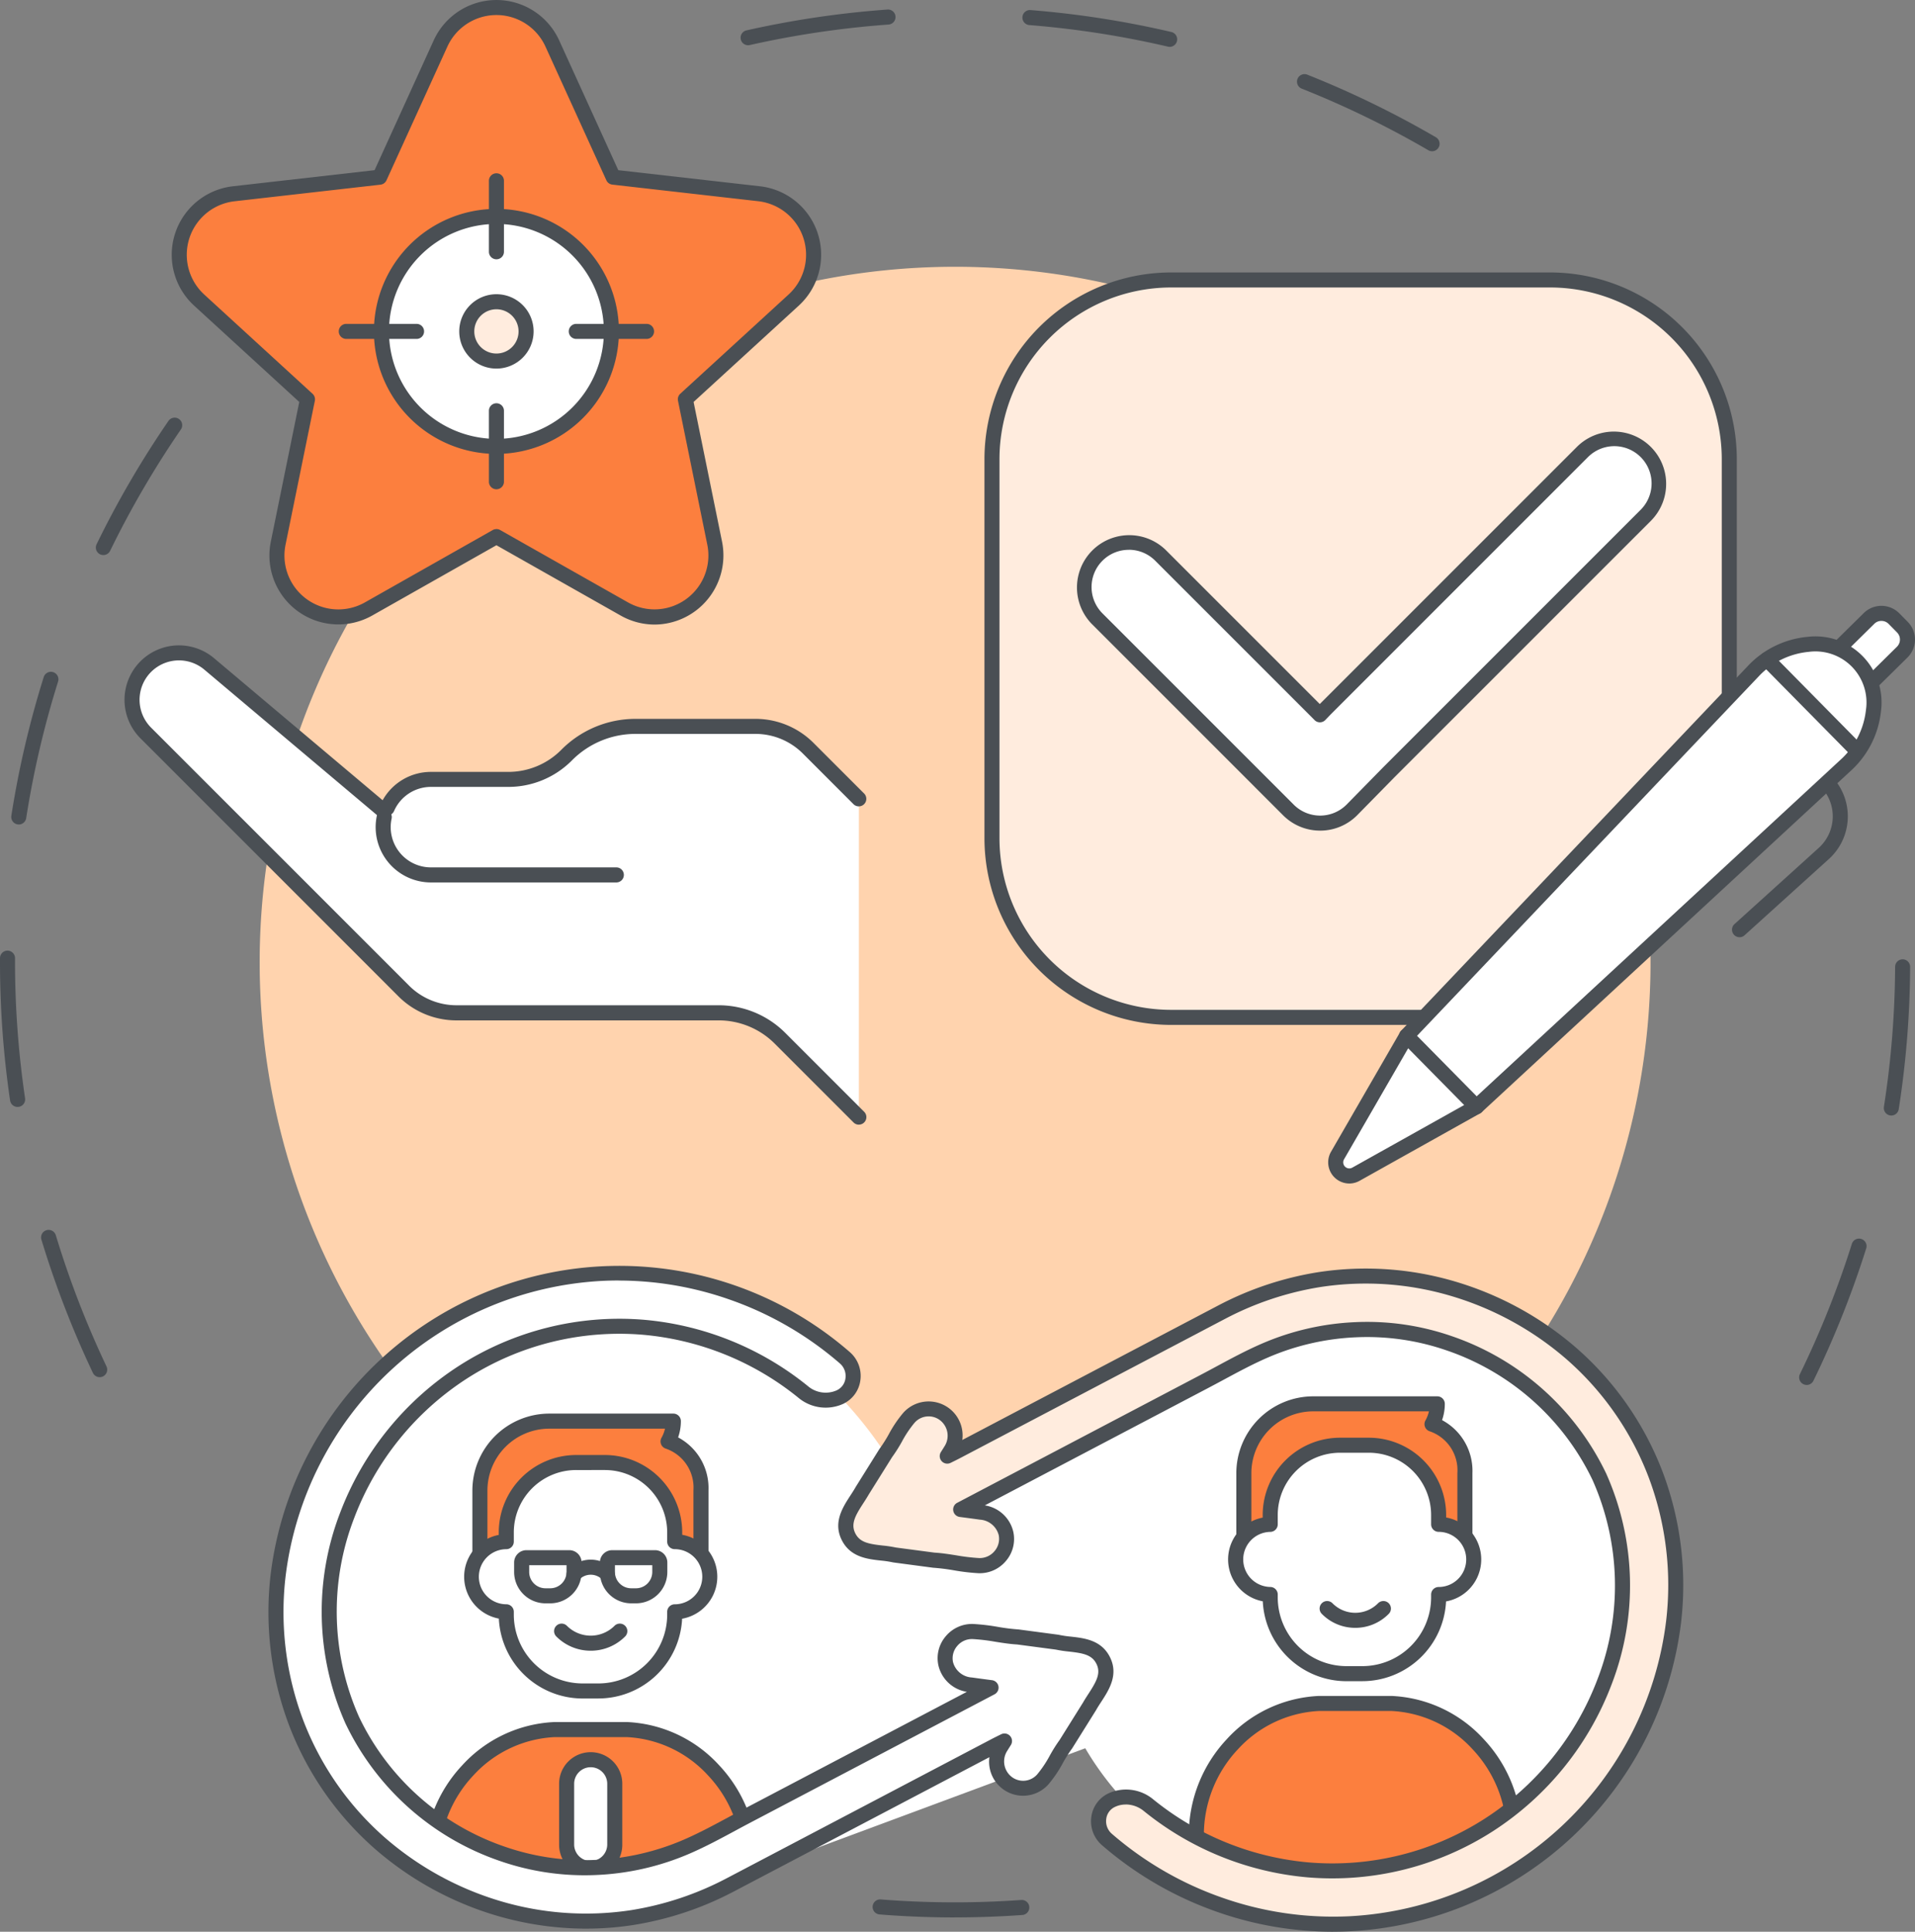 <svg xmlns="http://www.w3.org/2000/svg" xmlns:xlink="http://www.w3.org/1999/xlink" width="261.732" height="264" viewBox="0 0 261.732 264">
  <rect x="0" y="0" width="261.732" height="264" fill="#808080" stroke="none"/>
  <defs>
    <clipPath id="clip-path">
      <rect id="Rectangle_16" data-name="Rectangle 16" width="261.732" height="264" fill="none"/>
    </clipPath>
  </defs>
  <g id="icn_accompagnement" transform="translate(0 -0.004)">
    <g id="Groupe_24" data-name="Groupe 24" transform="translate(0 0.004)">
      <g id="Groupe_23" data-name="Groupe 23" transform="translate(0 0)" clip-path="url(#clip-path)">
        <path id="Tracé_487" data-name="Tracé 487" d="M130.491,270.847c-3.424,0-6.891-.138-10.3-.411a1.029,1.029,0,0,1,.164-2.051c3.359.268,6.771.4,10.14.4,3.008,0,6.055-.108,9.057-.322a1.029,1.029,0,1,1,.146,2.052c-3.05.217-6.146.327-9.2.327M246.92,198.075A1.029,1.029,0,0,1,246,196.6a129.458,129.458,0,0,0,7.111-17.834,1.029,1.029,0,0,1,1.962.618,131.511,131.511,0,0,1-7.224,18.118,1.029,1.029,0,0,1-.925.578M13.626,197.014a1.029,1.029,0,0,1-.93-.588,132.037,132.037,0,0,1-7.029-18.191,1.029,1.029,0,1,1,1.968-.6,129.967,129.967,0,0,0,6.919,17.907,1.029,1.029,0,0,1-.928,1.47M258.5,161.256a1.029,1.029,0,0,1-1.018-1.188,127.992,127.992,0,0,0,1.532-19.138,1.029,1.029,0,0,1,1.028-1.024h0a1.028,1.028,0,0,1,1.024,1.033,130.044,130.044,0,0,1-1.556,19.446,1.029,1.029,0,0,1-1.015.87m-256.1-1.175a1.029,1.029,0,0,1-1.016-.879A130.193,130.193,0,0,1,0,140.261q0-.259,0-.519a1.029,1.029,0,0,1,1.029-1.024h0a1.028,1.028,0,0,1,1.024,1.033q0,.255,0,.51A128.114,128.114,0,0,0,3.427,158.9a1.03,1.03,0,0,1-1.019,1.179m.158-38.6A1.03,1.03,0,0,1,1.548,120.3,130.793,130.793,0,0,1,5.987,101.3a1.029,1.029,0,0,1,1.962.617A128.747,128.747,0,0,0,3.58,120.613a1.029,1.029,0,0,1-1.015.87M14.126,84.659a1.029,1.029,0,0,1-.924-1.479,131.714,131.714,0,0,1,9.821-16.851,1.029,1.029,0,1,1,1.7,1.165A129.652,129.652,0,0,0,15.052,84.08a1.029,1.029,0,0,1-.925.578M35.987,52.852a1.028,1.028,0,0,1-.751-1.731A130.383,130.383,0,0,1,49.579,37.908a1.029,1.029,0,0,1,1.276,1.613,128.317,128.317,0,0,0-14.116,13,1.026,1.026,0,0,1-.752.326M195.729,29.471a1.024,1.024,0,0,1-.517-.14,129.655,129.655,0,0,0-17.262-8.4,1.029,1.029,0,1,1,.76-1.911,131.684,131.684,0,0,1,17.537,8.538,1.029,1.029,0,0,1-.518,1.917M159.867,15.205a1.031,1.031,0,0,1-.235-.027,128.314,128.314,0,0,0-18.97-2.951,1.029,1.029,0,0,1,.163-2.051,130.392,130.392,0,0,1,19.276,3,1.029,1.029,0,0,1-.233,2.03m-57.623-.22a1.029,1.029,0,0,1-.225-2.032,130.823,130.823,0,0,1,19.3-2.85,1.029,1.029,0,0,1,.147,2.052,128.778,128.778,0,0,0-18.994,2.805,1.024,1.024,0,0,1-.227.025" transform="translate(0 -8.802)" fill="#4a4f54"/>
        <path id="Tracé_488" data-name="Tracé 488" d="M466.137,378.626a95.048,95.048,0,1,1-95.048-95.048,95.048,95.048,0,0,1,95.048,95.048" transform="translate(-240.551 -247.119)" fill="#ffd3ae"/>
      </g>
    </g>
    <g id="Groupe_26" data-name="Groupe 26" transform="translate(0 0.004)">
      <g id="Groupe_28" data-name="Groupe 28" transform="translate(0 0)">
        <path id="Tracé_489" data-name="Tracé 489" d="M1113.251,398.364h-34.28a24.476,24.476,0,0,1-24.476-24.476V322.06a24.476,24.476,0,0,1,24.476-24.476H1130.8a24.475,24.475,0,0,1,24.476,24.476V354.5" transform="translate(-918.92 -259.325)" fill="#ffecde"/>
        <path id="Tracé_490" data-name="Tracé 490" d="M1106.281,392.421H1072a25.533,25.533,0,0,1-25.5-25.5V315.088a25.533,25.533,0,0,1,25.5-25.5h51.828a25.533,25.533,0,0,1,25.5,25.5v32.44a1.029,1.029,0,1,1-2.057,0v-32.44a23.474,23.474,0,0,0-23.447-23.447H1072a23.474,23.474,0,0,0-23.447,23.447v51.828A23.474,23.474,0,0,0,1072,390.364h34.28a1.029,1.029,0,1,1,0,2.057" transform="translate(-911.95 -252.353)" fill="#4a4f54"/>
        <path id="Tracé_491" data-name="Tracé 491" d="M1185.393,503.313l35.19-35.19a6.119,6.119,0,0,1,8.653,8.653l-35.19,35.19-5.019,5.115a6.137,6.137,0,0,1-8.653,0l-26.148-26.148a6.119,6.119,0,0,1,8.653-8.653l21.7,21.7.09.093Z" transform="translate(-1004.273 -406.382)" fill="#fff"/>
        <path id="Tracé_492" data-name="Tracé 492" d="M1177.7,512.9a7.122,7.122,0,0,1-5.052-2.089L1146.5,484.662a7.148,7.148,0,0,1,10.108-10.108l21.047,21.047.012-.013,35.19-35.19a7.148,7.148,0,0,1,10.108,10.108l-35.19,35.189-5.012,5.108a7.138,7.138,0,0,1-5.063,2.1m-26.146-38.379a5.088,5.088,0,0,0-3.6,8.687l26.148,26.148a5.1,5.1,0,0,0,7.2,0l5.012-5.108,35.2-35.2a5.09,5.09,0,0,0-7.2-7.2l-35.182,35.182-.719.75a1.028,1.028,0,0,1-.742.317h0a1.029,1.029,0,0,1-.742-.317l-.082-.086-21.69-21.69a5.074,5.074,0,0,0-3.6-1.489" transform="translate(-997.275 -399.384)" fill="#4a4f54"/>
        <path id="Tracé_493" data-name="Tracé 493" d="M1958.953,661.406l4.166-4.11a2.413,2.413,0,0,0,.024-3.413l-1.149-1.165a2.413,2.413,0,0,0-3.413-.023l-4.17,4.113" transform="translate(-1703.135 -568.173)" fill="#fff"/>
        <path id="Tracé_494" data-name="Tracé 494" d="M1951.981,655.462a1.029,1.029,0,0,1-.722-1.761l4.166-4.11a1.385,1.385,0,0,0,.014-1.958l-1.149-1.165a1.385,1.385,0,0,0-1.958-.013l-4.17,4.113a1.029,1.029,0,1,1-1.445-1.465l4.17-4.113a3.442,3.442,0,0,1,4.867.033l1.149,1.165a3.441,3.441,0,0,1-.033,4.867l-4.166,4.11a1.025,1.025,0,0,1-.722.3" transform="translate(-1696.163 -561.202)" fill="#4a4f54"/>
        <path id="Tracé_495" data-name="Tracé 495" d="M1495.276,738.238l47.6-50.069c4.209-4.152,10.5-4.659,13.989-1.127s2.891,9.82-1.319,13.972l-50.717,46.905" transform="translate(-1303.03 -596.662)" fill="#fff"/>
        <path id="Tracé_496" data-name="Tracé 496" d="M1497.855,741.972a1.028,1.028,0,0,1-.7-1.784l50.7-46.894a10.754,10.754,0,0,0,3.231-6.572,6.981,6.981,0,0,0-7.842-7.95,10.755,10.755,0,0,0-6.615,3.141l-47.585,50.057a1.028,1.028,0,0,1-1.491-1.417l47.6-50.069.023-.024a12.816,12.816,0,0,1,7.906-3.738,9.032,9.032,0,0,1,10.055,10.194,12.816,12.816,0,0,1-3.846,7.854l-.024.023L1498.553,741.7a1.026,1.026,0,0,1-.7.273" transform="translate(-1296.06 -589.685)" fill="#4a4f54"/>
        <path id="Tracé_497" data-name="Tracé 497" d="M1842.223,846.292a1.029,1.029,0,0,1-.69-1.791l11.535-10.433a5.811,5.811,0,0,0,.41-8.179,1.029,1.029,0,0,1,1.526-1.38,7.868,7.868,0,0,1-.556,11.085l-11.536,10.433a1.025,1.025,0,0,1-.689.266" transform="translate(-1604.474 -718.208)" fill="#4a4f54"/>
        <path id="Tracé_498" data-name="Tracé 498" d="M1429.534,1101.176l-5.8,10.037-3.642,6.306a1.858,1.858,0,0,0,2.518,2.552l6.355-3.555,10.116-5.659Z" transform="translate(-1237.288 -959.6)" fill="#fff"/>
        <path id="Tracé_499" data-name="Tracé 499" d="M1414.747,1114.373a2.894,2.894,0,0,1-2.489-4.339l9.439-16.343a1.028,1.028,0,0,1,1.623-.208l9.55,9.681a1.028,1.028,0,0,1-.23,1.62L1416.168,1114a2.9,2.9,0,0,1-1.421.375m8.056-18.485-8.764,15.174a.83.83,0,0,0,1.124,1.14l15.293-8.555Z" transform="translate(-1230.342 -952.629)" fill="#4a4f54"/>
        <line id="Ligne_40" data-name="Ligne 40" x1="12.082" y1="12.249" transform="translate(241.508 90.126)" fill="#fff"/>
        <path id="Tracé_500" data-name="Tracé 500" d="M1883.545,707.307a1.025,1.025,0,0,1-.732-.306l-12.082-12.249a1.028,1.028,0,1,1,1.464-1.444l12.082,12.249a1.029,1.029,0,0,1-.732,1.751" transform="translate(-1629.955 -603.903)" fill="#4a4f54"/>
        <path id="Tracé_501" data-name="Tracé 501" d="M226.191,12.918l-8.321,18.268-19.945,2.269a8.394,8.394,0,0,0-4.721,14.53l14.8,13.559L204,81.214a8.394,8.394,0,0,0,12.36,8.98l17.47-9.888,17.47,9.888a8.394,8.394,0,0,0,12.36-8.98l-4.006-19.67,14.8-13.559a8.394,8.394,0,0,0-4.721-14.53l-19.945-2.269-8.321-18.268a8.394,8.394,0,0,0-15.278,0" transform="translate(-165.98 -6.975)" fill="#fc7f3e"/>
        <path id="Tracé_502" data-name="Tracé 502" d="M248.462,85.359a9.428,9.428,0,0,1-4.654-1.241l-16.963-9.6-16.963,9.6a9.423,9.423,0,0,1-13.874-10.08l3.889-19.1L185.524,41.772a9.423,9.423,0,0,1,5.3-16.31l19.367-2.2,8.08-17.738a9.422,9.422,0,0,1,17.15,0l8.08,17.738,19.367,2.2a9.423,9.423,0,0,1,5.3,16.31L253.793,54.938l3.89,19.1a9.456,9.456,0,0,1-9.22,11.321M226.845,72.306a1.028,1.028,0,0,1,.507.133l17.47,9.888a7.365,7.365,0,0,0,10.845-7.88l-4.006-19.67a1.029,1.029,0,0,1,.313-.964l14.8-13.559a7.365,7.365,0,0,0-4.143-12.75l-19.945-2.269a1.029,1.029,0,0,1-.82-.6L233.548,6.373a7.365,7.365,0,0,0-13.406,0l-8.321,18.268a1.029,1.029,0,0,1-.82.6l-19.945,2.269a7.365,7.365,0,0,0-4.142,12.75l14.8,13.559a1.029,1.029,0,0,1,.313.964l-4.006,19.67a7.365,7.365,0,0,0,10.845,7.88l17.47-9.888a1.027,1.027,0,0,1,.507-.133M219.206,5.947h0Z" transform="translate(-158.996 -0.004)" fill="#4a4f54"/>
        <path id="Tracé_503" data-name="Tracé 503" d="M436.929,245.759a15.715,15.715,0,1,1-15.715-15.715,15.715,15.715,0,0,1,15.715,15.715" transform="translate(-353.365 -200.468)" fill="#fff"/>
        <path id="Tracé_504" data-name="Tracé 504" d="M414.243,255.531a16.743,16.743,0,1,1,16.743-16.743,16.762,16.762,0,0,1-16.743,16.743m0-31.429a14.686,14.686,0,1,0,14.686,14.686A14.7,14.7,0,0,0,414.243,224.1" transform="translate(-346.394 -193.497)" fill="#4a4f54"/>
        <path id="Tracé_505" data-name="Tracé 505" d="M504.309,324.8a4.053,4.053,0,1,1-4.053-4.053,4.053,4.053,0,0,1,4.053,4.053" transform="translate(-432.406 -279.509)" fill="#ffecde"/>
        <path id="Tracé_506" data-name="Tracé 506" d="M493.284,322.91a5.082,5.082,0,1,1,5.082-5.082,5.088,5.088,0,0,1-5.082,5.082m0-8.107a3.025,3.025,0,1,0,3.025,3.025,3.028,3.028,0,0,0-3.025-3.025" transform="translate(-425.435 -272.537)" fill="#4a4f54"/>
        <line id="Ligne_41" data-name="Ligne 41" y2="9.666" transform="translate(67.849 24.743)" fill="#ffdb8f"/>
        <path id="Tracé_507" data-name="Tracé 507" d="M520.757,196.176a1.029,1.029,0,0,1-1.029-1.029v-9.666a1.029,1.029,0,1,1,2.057,0v9.666a1.029,1.029,0,0,1-1.029,1.029" transform="translate(-452.907 -160.739)" fill="#4a4f54"/>
        <line id="Ligne_42" data-name="Ligne 42" y2="9.666" transform="translate(67.849 56.172)" fill="#ffdb8f"/>
        <path id="Tracé_508" data-name="Tracé 508" d="M520.757,440.631a1.029,1.029,0,0,1-1.029-1.029v-9.666a1.029,1.029,0,1,1,2.057,0V439.6a1.029,1.029,0,0,1-1.029,1.029" transform="translate(-452.907 -373.764)" fill="#4a4f54"/>
        <line id="Ligne_43" data-name="Ligne 43" x1="9.666" transform="translate(78.731 45.291)" fill="#ffdb8f"/>
        <path id="Tracé_509" data-name="Tracé 509" d="M615.059,346.329h-9.666a1.029,1.029,0,0,1,0-2.057h9.666a1.029,1.029,0,0,1,0,2.057" transform="translate(-526.662 -300.01)" fill="#4a4f54"/>
        <line id="Ligne_44" data-name="Ligne 44" x1="9.666" transform="translate(47.302 45.291)" fill="#ffdb8f"/>
        <path id="Tracé_510" data-name="Tracé 510" d="M370.6,346.329h-9.666a1.029,1.029,0,0,1,0-2.057H370.6a1.029,1.029,0,0,1,0,2.057" transform="translate(-313.636 -300.01)" fill="#4a4f54"/>
        <path id="Tracé_511" data-name="Tracé 511" d="M454.524,1366.127a40.586,40.586,0,0,0-23.011,7.114l-.2-.54-37,18.531c-7.125-13.813-23.771-27.218-40.384-27.218a42.895,42.895,0,1,0,22.155,79.629l43.286-16.074a40.78,40.78,0,1,0,35.157-61.442" transform="translate(-271.042 -1188.645)" fill="#fff"/>
        <path id="Tracé_512" data-name="Tracé 512" d="M1315.218,1828.659c0-9.373-7.489-17.556-16.769-17.933h-9.9c-9.281.377-16.77,8.56-16.77,17.933v4.674s7.2,3.665,19.971,3.636,23.469-8.31,23.469-8.31" transform="translate(-1108.266 -1577.924)" fill="#fc7f3e"/>
        <path id="Tracé_513" data-name="Tracé 513" d="M1284.628,1831.025c-12.779,0-19.987-3.594-20.289-3.748a1.028,1.028,0,0,1-.562-.916v-4.674a19.132,19.132,0,0,1,5.179-13.04,18.138,18.138,0,0,1,12.577-5.921h9.985a18.139,18.139,0,0,1,12.577,5.921,19.133,19.133,0,0,1,5.179,13.04,1.029,1.029,0,0,1-.4.813,44.026,44.026,0,0,1-7.125,4.256,40.169,40.169,0,0,1-16.972,4.269h-.152m-18.794-5.328c1.895.808,8.512,3.271,18.8,3.271h.143c10.916-.024,20.391-6.337,22.435-7.8a17.1,17.1,0,0,0-4.622-11.125,16.1,16.1,0,0,0-11.133-5.264h-9.86a16.1,16.1,0,0,0-11.132,5.264,17.082,17.082,0,0,0-4.629,11.64Zm42.412-4.011h0Z" transform="translate(-1101.295 -1570.951)" fill="#4a4f54"/>
        <path id="Tracé_514" data-name="Tracé 514" d="M1322.264,1510.409v-8.7a9.482,9.482,0,0,1,9.482-9.482H1348.7a5.633,5.633,0,0,1-.723,2.776,6.642,6.642,0,0,1,4.5,6.673v8.645" transform="translate(-1152.262 -1300.372)" fill="#fc7f3e"/>
        <path id="Tracé_515" data-name="Tracé 515" d="M1315.293,1504.466a1.029,1.029,0,0,1-1.029-1.028v-8.7a10.522,10.522,0,0,1,10.51-10.51h16.958a1.029,1.029,0,0,1,1.029,1.029,6.74,6.74,0,0,1-.377,2.224,7.844,7.844,0,0,1,4.151,7.225v8.646a1.029,1.029,0,0,1-2.057,0V1494.7a5.62,5.62,0,0,0-3.775-5.691,1.028,1.028,0,0,1-.589-1.487,4.559,4.559,0,0,0,.476-1.242h-15.816a8.463,8.463,0,0,0-8.453,8.453v8.7a1.029,1.029,0,0,1-1.029,1.028" transform="translate(-1145.291 -1293.4)" fill="#4a4f54"/>
        <path id="Tracé_516" data-name="Tracé 516" d="M1341.276,1547.052v-1.273a9.54,9.54,0,0,0-9.541-9.541H1327.8a9.54,9.54,0,0,0-9.541,9.541v1.277a4.793,4.793,0,0,0,0,9.584v.391a10.427,10.427,0,0,0,10.427,10.427h2.163a10.427,10.427,0,0,0,10.427-10.427v-.387a4.8,4.8,0,0,0,0-9.592" transform="translate(-1144.652 -1338.726)" fill="#fff"/>
        <path id="Tracé_517" data-name="Tracé 517" d="M1323.877,1561.514h-2.163a11.469,11.469,0,0,1-11.443-10.919,5.821,5.821,0,0,1-.012-11.437v-.352a10.581,10.581,0,0,1,10.569-10.569h3.935a10.581,10.581,0,0,1,10.569,10.569v.335a5.825,5.825,0,0,1-.013,11.469,11.469,11.469,0,0,1-11.442,10.9m-3.049-31.219a8.521,8.521,0,0,0-8.512,8.512v1.277a1.029,1.029,0,0,1-1.015,1.028,3.764,3.764,0,0,0,0,7.527,1.029,1.029,0,0,1,1.015,1.029v.391a9.408,9.408,0,0,0,9.4,9.4h2.163a9.409,9.409,0,0,0,9.4-9.4v-.388a1.028,1.028,0,0,1,1.029-1.028,3.767,3.767,0,0,0,0-7.535,1.029,1.029,0,0,1-1.029-1.029v-1.273a8.522,8.522,0,0,0-8.512-8.512Z" transform="translate(-1137.681 -1331.754)" fill="#4a4f54"/>
        <path id="Tracé_518" data-name="Tracé 518" d="M1418.638,1710.035a5.4,5.4,0,0,1-7.643,0" transform="translate(-1229.585 -1490.179)" fill="#fff"/>
        <path id="Tracé_519" data-name="Tracé 519" d="M1407.845,1705.675a6.389,6.389,0,0,1-4.549-1.885,1.029,1.029,0,1,1,1.455-1.454,4.375,4.375,0,0,0,6.188,0,1.029,1.029,0,1,1,1.455,1.454,6.389,6.389,0,0,1-4.549,1.885" transform="translate(-1222.614 -1483.207)" fill="#4a4f54"/>
        <path id="Tracé_520" data-name="Tracé 520" d="M459.033,1856.417c0-9.373,7.489-17.556,16.77-17.933h9.9c9.281.377,16.769,8.56,16.769,17.933" transform="translate(-400.016 -1602.113)" fill="#fc7f3e"/>
        <path id="Tracé_521" data-name="Tracé 521" d="M495.5,1850.474a1.029,1.029,0,0,1-1.029-1.029,17.081,17.081,0,0,0-4.63-11.64,16.1,16.1,0,0,0-11.133-5.264h-9.86a16.1,16.1,0,0,0-11.133,5.264,17.081,17.081,0,0,0-4.629,11.64,1.029,1.029,0,1,1-2.057,0,19.133,19.133,0,0,1,5.179-13.04,18.137,18.137,0,0,1,12.577-5.92h9.985a18.137,18.137,0,0,1,12.577,5.92,19.132,19.132,0,0,1,5.179,13.04,1.029,1.029,0,0,1-1.029,1.029" transform="translate(-393.044 -1595.141)" fill="#4a4f54"/>
        <path id="Tracé_522" data-name="Tracé 522" d="M605.676,1885.422h0a3.289,3.289,0,0,1-3.289-3.289v-8.342a3.289,3.289,0,1,1,6.579,0v8.342a3.289,3.289,0,0,1-3.289,3.289" transform="translate(-524.939 -1630.013)" fill="#fff"/>
        <path id="Tracé_523" data-name="Tracé 523" d="M598.7,1879.479a4.323,4.323,0,0,1-4.318-4.318v-8.342a4.318,4.318,0,1,1,8.636,0v8.342a4.323,4.323,0,0,1-4.318,4.318m0-14.921a2.264,2.264,0,0,0-2.261,2.261v8.342a2.261,2.261,0,0,0,4.521,0v-8.342a2.264,2.264,0,0,0-2.261-2.261" transform="translate(-517.967 -1623.042)" fill="#4a4f54"/>
        <path id="Tracé_524" data-name="Tracé 524" d="M510.16,1528.784v-8.7a9.482,9.482,0,0,1,9.482-9.482H536.6a5.637,5.637,0,0,1-.722,2.776,6.649,6.649,0,0,1,4.5,6.673v8.646" transform="translate(-444.569 -1316.385)" fill="#fc7f3e"/>
        <path id="Tracé_525" data-name="Tracé 525" d="M503.189,1522.841a1.029,1.029,0,0,1-1.029-1.029v-8.7a10.522,10.522,0,0,1,10.51-10.51h16.958a1.029,1.029,0,0,1,1.029,1.028,6.738,6.738,0,0,1-.377,2.224,7.845,7.845,0,0,1,4.151,7.226v8.645a1.029,1.029,0,1,1-2.057,0v-8.645a5.62,5.62,0,0,0-3.775-5.691,1.029,1.029,0,0,1-.589-1.487,4.555,4.555,0,0,0,.476-1.242H512.67a8.462,8.462,0,0,0-8.453,8.453v8.7a1.029,1.029,0,0,1-1.029,1.029" transform="translate(-437.598 -1309.413)" fill="#4a4f54"/>
        <path id="Tracé_526" data-name="Tracé 526" d="M529.169,1565.437v-1.273a9.54,9.54,0,0,0-9.541-9.541h-3.935a9.54,9.54,0,0,0-9.541,9.541v1.277a4.793,4.793,0,0,0,0,9.585v.391a10.426,10.426,0,0,0,10.427,10.426h2.163a10.426,10.426,0,0,0,10.427-10.426v-.387a4.8,4.8,0,0,0,0-9.592" transform="translate(-436.957 -1354.748)" fill="#fff"/>
        <path id="Tracé_527" data-name="Tracé 527" d="M511.771,1579.9h-2.163a11.469,11.469,0,0,1-11.443-10.919,5.82,5.82,0,0,1-.012-11.436v-.352a10.581,10.581,0,0,1,10.569-10.569h3.935a10.581,10.581,0,0,1,10.569,10.569v.335a5.825,5.825,0,0,1-.013,11.469,11.47,11.47,0,0,1-11.442,10.9m-3.049-31.219a8.522,8.522,0,0,0-8.512,8.512v1.277a1.029,1.029,0,0,1-1.014,1.028,3.764,3.764,0,0,0,0,7.528,1.028,1.028,0,0,1,1.014,1.028v.391a9.409,9.409,0,0,0,9.4,9.4h2.163a9.409,9.409,0,0,0,9.4-9.4v-.387a1.029,1.029,0,0,1,1.029-1.029,3.767,3.767,0,0,0,0-7.534,1.029,1.029,0,0,1-1.029-1.029v-1.273a8.522,8.522,0,0,0-8.512-8.512Z" transform="translate(-429.985 -1347.776)" fill="#4a4f54"/>
        <path id="Tracé_528" data-name="Tracé 528" d="M604.98,1733.848a5.626,5.626,0,0,1-7.959,0" transform="translate(-520.263 -1510.93)" fill="#fff"/>
        <path id="Tracé_529" data-name="Tracé 529" d="M594.029,1729.554a6.612,6.612,0,0,1-4.707-1.95,1.028,1.028,0,1,1,1.455-1.454,4.6,4.6,0,0,0,6.5,0,1.028,1.028,0,1,1,1.455,1.454,6.612,6.612,0,0,1-4.707,1.95" transform="translate(-513.291 -1503.959)" fill="#4a4f54"/>
        <path id="Tracé_530" data-name="Tracé 530" d="M558.451,1660.985H557.8a3.255,3.255,0,0,1-3.255-3.256v-1.3a.651.651,0,0,1,.651-.651h5.859a.652.652,0,0,1,.651.651v1.3a3.256,3.256,0,0,1-3.256,3.256" transform="translate(-483.248 -1442.895)" fill="#fff"/>
        <path id="Tracé_531" data-name="Tracé 531" d="M551.48,1655.041h-.651a4.289,4.289,0,0,1-4.284-4.284v-1.3a1.682,1.682,0,0,1,1.68-1.68h5.859a1.682,1.682,0,0,1,1.68,1.68v1.3a4.289,4.289,0,0,1-4.284,4.284m-2.878-5.209v.925a2.229,2.229,0,0,0,2.226,2.227h.651a2.23,2.23,0,0,0,2.227-2.227v-.925Z" transform="translate(-476.276 -1435.923)" fill="#4a4f54"/>
        <path id="Tracé_532" data-name="Tracé 532" d="M649.6,1660.985h-.651a3.255,3.255,0,0,1-3.255-3.256v-1.3a.651.651,0,0,1,.651-.651h5.859a.652.652,0,0,1,.651.651v1.3a3.256,3.256,0,0,1-3.256,3.256" transform="translate(-562.681 -1442.895)" fill="#fff"/>
        <path id="Tracé_533" data-name="Tracé 533" d="M642.632,1655.041h-.651a4.289,4.289,0,0,1-4.284-4.284v-1.3a1.682,1.682,0,0,1,1.68-1.68h5.859a1.682,1.682,0,0,1,1.68,1.68v1.3a4.289,4.289,0,0,1-4.284,4.284m-2.878-5.209v.925a2.229,2.229,0,0,0,2.226,2.227h.651a2.23,2.23,0,0,0,2.227-2.227v-.925Z" transform="translate(-555.709 -1435.923)" fill="#4a4f54"/>
        <path id="Tracé_534" data-name="Tracé 534" d="M610.25,1666.847h0a3.222,3.222,0,0,1,4.558,0" transform="translate(-531.791 -1451.72)" fill="#fff"/>
        <path id="Tracé_535" data-name="Tracé 535" d="M603.278,1660.9a1.028,1.028,0,0,1-.727-1.756,4.25,4.25,0,0,1,6.012,0,1.029,1.029,0,0,1-1.454,1.455,2.193,2.193,0,0,0-3.1,0,1.025,1.025,0,0,1-.727.3" transform="translate(-524.819 -1444.749)" fill="#4a4f54"/>
        <path id="Tracé_536" data-name="Tracé 536" d="M398.147,1422.369c1.267-1.4,2.073-3.395,3.151-4.8l3.232-5.171c1.1-1.951,3.125-3.983,1.8-6.406-1.257-2.3-4.122-1.874-6.208-2.365l-5.379-.716c-1.992-.108-4.1-.669-6.151-.744a3.679,3.679,0,0,0-3.72,4.379,3.807,3.807,0,0,0,3.456,2.918c.915.13,1.833.25,2.75.37l-18.682,9.816-14.689,7.719c-2.7,1.418-5.377,2.963-8.177,4.176a34.886,34.886,0,0,1-25.136,1.04,35.576,35.576,0,0,1-20.617-18.286,36.418,36.418,0,0,1-.718-27.969,40.111,40.111,0,0,1,15.8-19.58,39.6,39.6,0,0,1,46.534,2.668,4.761,4.761,0,0,0,4.972.734l.031-.015.057-.027a3.245,3.245,0,0,0,.639-5.364,46.965,46.965,0,0,0-77.455,29.736,41.921,41.921,0,0,0,13.986,36.683,42.8,42.8,0,0,0,34.437,10.088,43.422,43.422,0,0,0,13.352-4.455q2.6-1.361,5.2-2.73l21.014-11.042,9.854-5.178c.47-.246.951-.485,1.436-.723-.157.255-.322.507-.476.764a3.683,3.683,0,0,0,.972,5.056,3.594,3.594,0,0,0,4.743-.577" transform="translate(-255.623 -1179.192)" fill="#fff"/>
        <path id="Tracé_537" data-name="Tracé 537" d="M328.814,1435.79A43.558,43.558,0,0,1,316.5,1434a44.53,44.53,0,0,1-16.5-9.041,42.627,42.627,0,0,1-11.836-17.008,43.89,43.89,0,0,1-2.5-20.57,48.01,48.01,0,0,1,79.15-30.394,4.319,4.319,0,0,1,1.452,3.854,4.158,4.158,0,0,1-2.32,3.215l-.1.046a5.811,5.811,0,0,1-6.057-.87,39.175,39.175,0,0,0-21.249-8.605,38.527,38.527,0,0,0-24.075,6,39.2,39.2,0,0,0-15.394,19.075,35.477,35.477,0,0,0,.687,27.176,34.4,34.4,0,0,0,20.019,17.748,33.229,33.229,0,0,0,12.284,1.769,34.013,34.013,0,0,0,12.108-2.781c2.037-.883,4.058-1.971,6.011-3.023.686-.37,1.4-.752,2.1-1.12l30.541-16.047a4.736,4.736,0,0,1-3.9-3.652,4.6,4.6,0,0,1,1.008-3.935,4.671,4.671,0,0,1,3.756-1.684,28.17,28.17,0,0,1,3.368.395,27.843,27.843,0,0,0,2.8.35c.027,0,.053,0,.08.008l5.379.715a1,1,0,0,1,.1.019,14.2,14.2,0,0,0,1.6.239c1.819.2,4.083.458,5.274,2.634,1.363,2.49-.015,4.607-1.122,6.308-.249.383-.485.745-.683,1.1l-.024.04-3.232,5.17a.971.971,0,0,1-.056.081,18.511,18.511,0,0,0-1.231,1.947,16.806,16.806,0,0,1-1.974,2.918,4.644,4.644,0,0,1-8.064-3.719l-31.616,16.613q-1.671.879-3.344,1.756a44.3,44.3,0,0,1-13.669,4.559,41.5,41.5,0,0,1-6.454.5m4.4-88.575q-1.165,0-2.334.06a46.015,46.015,0,0,0-43.174,40.355,41.817,41.817,0,0,0,2.377,19.6,40.564,40.564,0,0,0,11.263,16.185,42.462,42.462,0,0,0,15.735,8.62,40.95,40.95,0,0,0,17.866,1.228,42.252,42.252,0,0,0,13.035-4.35q1.671-.875,3.341-1.755l32.722-17.194c.5-.262,1-.509,1.462-.736a1.029,1.029,0,0,1,1.329,1.463c-.066.107-.133.214-.2.32-.091.143-.181.287-.268.432a2.672,2.672,0,0,0,.676,3.684,2.56,2.56,0,0,0,3.392-.422l.763.69-.763-.69a15.3,15.3,0,0,0,1.719-2.569A20.778,20.778,0,0,1,393.5,1410l3.195-5.11c.228-.4.488-.8.74-1.189,1.128-1.734,1.762-2.882,1.041-4.2-.632-1.155-1.819-1.366-3.7-1.577a16.291,16.291,0,0,1-1.791-.269l-5.292-.7c-.989-.057-2-.216-2.971-.37a26.66,26.66,0,0,0-3.121-.371,2.619,2.619,0,0,0-2.107.953,2.562,2.562,0,0,0-.568,2.187,2.837,2.837,0,0,0,2.594,2.112c.88.125,1.761.241,2.738.368a1.028,1.028,0,0,1,.345,1.93L351.234,1421.3c-.691.363-1.4.742-2.077,1.11-1.992,1.073-4.051,2.182-6.169,3.1a36.06,36.06,0,0,1-12.838,2.949,35.276,35.276,0,0,1-13.042-1.88,36.464,36.464,0,0,1-21.214-18.824,37.545,37.545,0,0,1-.75-28.762,41.269,41.269,0,0,1,16.205-20.085,40.6,40.6,0,0,1,25.367-6.326,41.253,41.253,0,0,1,22.376,9.061,3.743,3.743,0,0,0,3.891.6l.075-.035a2.08,2.08,0,0,0,1.17-1.634,2.269,2.269,0,0,0-.76-2.026,46.294,46.294,0,0,0-15.143-8.754,45.773,45.773,0,0,0-15.11-2.574" transform="translate(-248.674 -1172.213)" fill="#4a4f54"/>
        <path id="Tracé_538" data-name="Tracé 538" d="M907.8,1375.79c-1.267,1.4-2.073,3.395-3.151,4.8l-3.232,5.171c-1.1,1.951-3.125,3.983-1.8,6.406,1.257,2.3,4.122,1.874,6.208,2.365l5.379.716c1.992.108,4.1.669,6.151.744a3.679,3.679,0,0,0,3.72-4.38,3.807,3.807,0,0,0-3.456-2.918c-.915-.13-1.833-.25-2.75-.37l18.682-9.816,14.689-7.719c2.7-1.418,5.377-2.963,8.177-4.176a34.886,34.886,0,0,1,25.136-1.04,35.577,35.577,0,0,1,20.617,18.286,36.419,36.419,0,0,1,.718,27.969,40.112,40.112,0,0,1-15.8,19.58,39.6,39.6,0,0,1-46.534-2.668,4.762,4.762,0,0,0-4.972-.735l-.031.015-.057.027a3.245,3.245,0,0,0-.639,5.364,46.966,46.966,0,0,0,77.455-29.736,41.922,41.922,0,0,0-13.985-36.683,42.8,42.8,0,0,0-34.437-10.088,43.418,43.418,0,0,0-13.352,4.455q-2.6,1.361-5.2,2.73l-21.014,11.042-9.854,5.178c-.47.247-.951.485-1.436.723.157-.255.322-.507.476-.764a3.683,3.683,0,0,0-.972-5.056,3.594,3.594,0,0,0-4.743.577" transform="translate(-783.573 -1182.023)" fill="#ffecde"/>
        <path id="Tracé_539" data-name="Tracé 539" d="M958.765,1439.085a47.806,47.806,0,0,1-15.785-2.689,48.346,48.346,0,0,1-15.813-9.142,4.32,4.32,0,0,1-1.452-3.855,4.158,4.158,0,0,1,2.32-3.215l.1-.046a5.81,5.81,0,0,1,6.057.87,39.177,39.177,0,0,0,21.249,8.605,38.531,38.531,0,0,0,24.075-6,39.2,39.2,0,0,0,15.394-19.075,35.476,35.476,0,0,0-.687-27.176,34.4,34.4,0,0,0-20.019-17.748,33.24,33.24,0,0,0-12.284-1.769,34.015,34.015,0,0,0-12.108,2.781c-2.037.883-4.058,1.971-6.011,3.023-.686.369-1.4.751-2.1,1.12l-30.541,16.047a4.736,4.736,0,0,1,3.9,3.652,4.605,4.605,0,0,1-1.008,3.935,4.664,4.664,0,0,1-3.756,1.684,28.2,28.2,0,0,1-3.368-.395,27.913,27.913,0,0,0-2.8-.35c-.027,0-.053,0-.08-.008l-5.379-.715a.968.968,0,0,1-.1-.019,14.171,14.171,0,0,0-1.6-.239c-1.819-.2-4.083-.458-5.274-2.634-1.363-2.491.015-4.607,1.122-6.308.249-.383.485-.745.683-1.1l.024-.041,3.232-5.17a.977.977,0,0,1,.056-.08,18.554,18.554,0,0,0,1.231-1.948,16.805,16.805,0,0,1,1.974-2.918,4.644,4.644,0,0,1,8.064,3.719l8.749-4.6,21.014-11.042,1.837-.966q1.679-.883,3.359-1.764a44.3,44.3,0,0,1,13.669-4.559,43.018,43.018,0,0,1,18.77,1.287,44.536,44.536,0,0,1,16.5,9.041,42.628,42.628,0,0,1,11.836,17.008,43.891,43.891,0,0,1,2.5,20.57,48.071,48.071,0,0,1-45.111,42.162q-1.221.062-2.44.062M930.417,1421.7a3.377,3.377,0,0,0-1.418.3l-.074.035a2.08,2.08,0,0,0-1.17,1.634,2.269,2.269,0,0,0,.76,2.026,46.289,46.289,0,0,0,15.143,8.754,45.7,45.7,0,0,0,17.444,2.515,46.014,46.014,0,0,0,43.174-40.355,41.816,41.816,0,0,0-2.377-19.6,40.562,40.562,0,0,0-11.263-16.185,42.455,42.455,0,0,0-15.735-8.62,40.941,40.941,0,0,0-17.866-1.228,42.255,42.255,0,0,0-13.035,4.35q-1.679.879-3.356,1.763l-1.838.966-21.014,11.041-9.854,5.178c-.508.267-1.024.522-1.462.736a1.029,1.029,0,0,1-1.328-1.463c.066-.107.133-.213.2-.319.091-.144.182-.287.269-.433a2.672,2.672,0,0,0-.676-3.684,2.561,2.561,0,0,0-3.392.422,15.327,15.327,0,0,0-1.719,2.569,20.709,20.709,0,0,1-1.348,2.128l-3.195,5.111c-.228.4-.488.8-.74,1.189-1.128,1.734-1.762,2.881-1.041,4.2.632,1.155,1.819,1.366,3.7,1.577a16.29,16.29,0,0,1,1.792.269l5.292.7c.989.056,2,.216,2.971.37a26.718,26.718,0,0,0,3.121.371,2.619,2.619,0,0,0,2.107-.953,2.562,2.562,0,0,0,.568-2.186,2.837,2.837,0,0,0-2.594-2.112c-.88-.125-1.761-.241-2.738-.368a1.029,1.029,0,0,1-.345-1.93l33.371-17.534c.691-.363,1.4-.743,2.077-1.11,1.992-1.073,4.051-2.182,6.169-3.1a36.066,36.066,0,0,1,12.838-2.949,35.284,35.284,0,0,1,13.042,1.88,36.463,36.463,0,0,1,21.214,18.824,37.544,37.544,0,0,1,.75,28.762,41.268,41.268,0,0,1-16.205,20.085,40.6,40.6,0,0,1-25.367,6.326,41.251,41.251,0,0,1-22.376-9.061,3.937,3.937,0,0,0-2.473-.9" transform="translate(-776.559 -1175.086)" fill="#4a4f54"/>
        <path id="Tracé_540" data-name="Tracé 540" d="M239.755,714l-6.914-6.914a10.253,10.253,0,0,0-7.25-3H209.259a13.329,13.329,0,0,0-9.425,3.9l-.043.043a11.278,11.278,0,0,1-7.975,3.3H181.264a6.526,6.526,0,0,0-5.982,3.915l-.716.189-23.6-19.884a6.414,6.414,0,0,0-8.668,9.44l35.236,35.236a10.254,10.254,0,0,0,7.25,3h35.773a11.93,11.93,0,0,1,8.436,3.494l10.76,10.76" transform="translate(-122.368 -604.812)" fill="#fff"/>
        <path id="Tracé_541" data-name="Tracé 541" d="M232.783,751.543a1.025,1.025,0,0,1-.727-.3l-10.76-10.76a10.83,10.83,0,0,0-7.708-3.193H177.814a11.207,11.207,0,0,1-7.977-3.3L134.6,698.748a7.442,7.442,0,0,1,10.058-10.954l23.035,19.41a7.556,7.556,0,0,1,6.6-3.873h10.553a10.182,10.182,0,0,0,7.247-3l.043-.043a14.263,14.263,0,0,1,10.152-4.205h16.332a11.208,11.208,0,0,1,7.977,3.3l6.914,6.914a1.029,1.029,0,0,1-1.455,1.455l-6.914-6.914a9.164,9.164,0,0,0-6.523-2.7H202.287a12.22,12.22,0,0,0-8.7,3.6l-.043.043a12.226,12.226,0,0,1-8.7,3.6H174.292a5.5,5.5,0,0,0-5.04,3.3,1.028,1.028,0,0,1-.68.583l-.716.189a1.029,1.029,0,0,1-.926-.208l-23.6-19.884a5.385,5.385,0,0,0-7.278,7.926l35.236,35.236a9.164,9.164,0,0,0,6.523,2.7h35.773a12.874,12.874,0,0,1,9.163,3.8l10.76,10.76a1.029,1.029,0,0,1-.727,1.756" transform="translate(-115.396 -597.84)" fill="#4a4f54"/>
        <path id="Tracé_542" data-name="Tracé 542" d="M432.269,870.236H406.894a7.559,7.559,0,0,1-7.375-9.193,1.029,1.029,0,0,1,2.008.445,5.5,5.5,0,0,0,5.366,6.691h25.374a1.029,1.029,0,0,1,0,2.057" transform="translate(-347.998 -749.638)" fill="#4a4f54"/>
      </g>
    </g>
  </g>
</svg>
